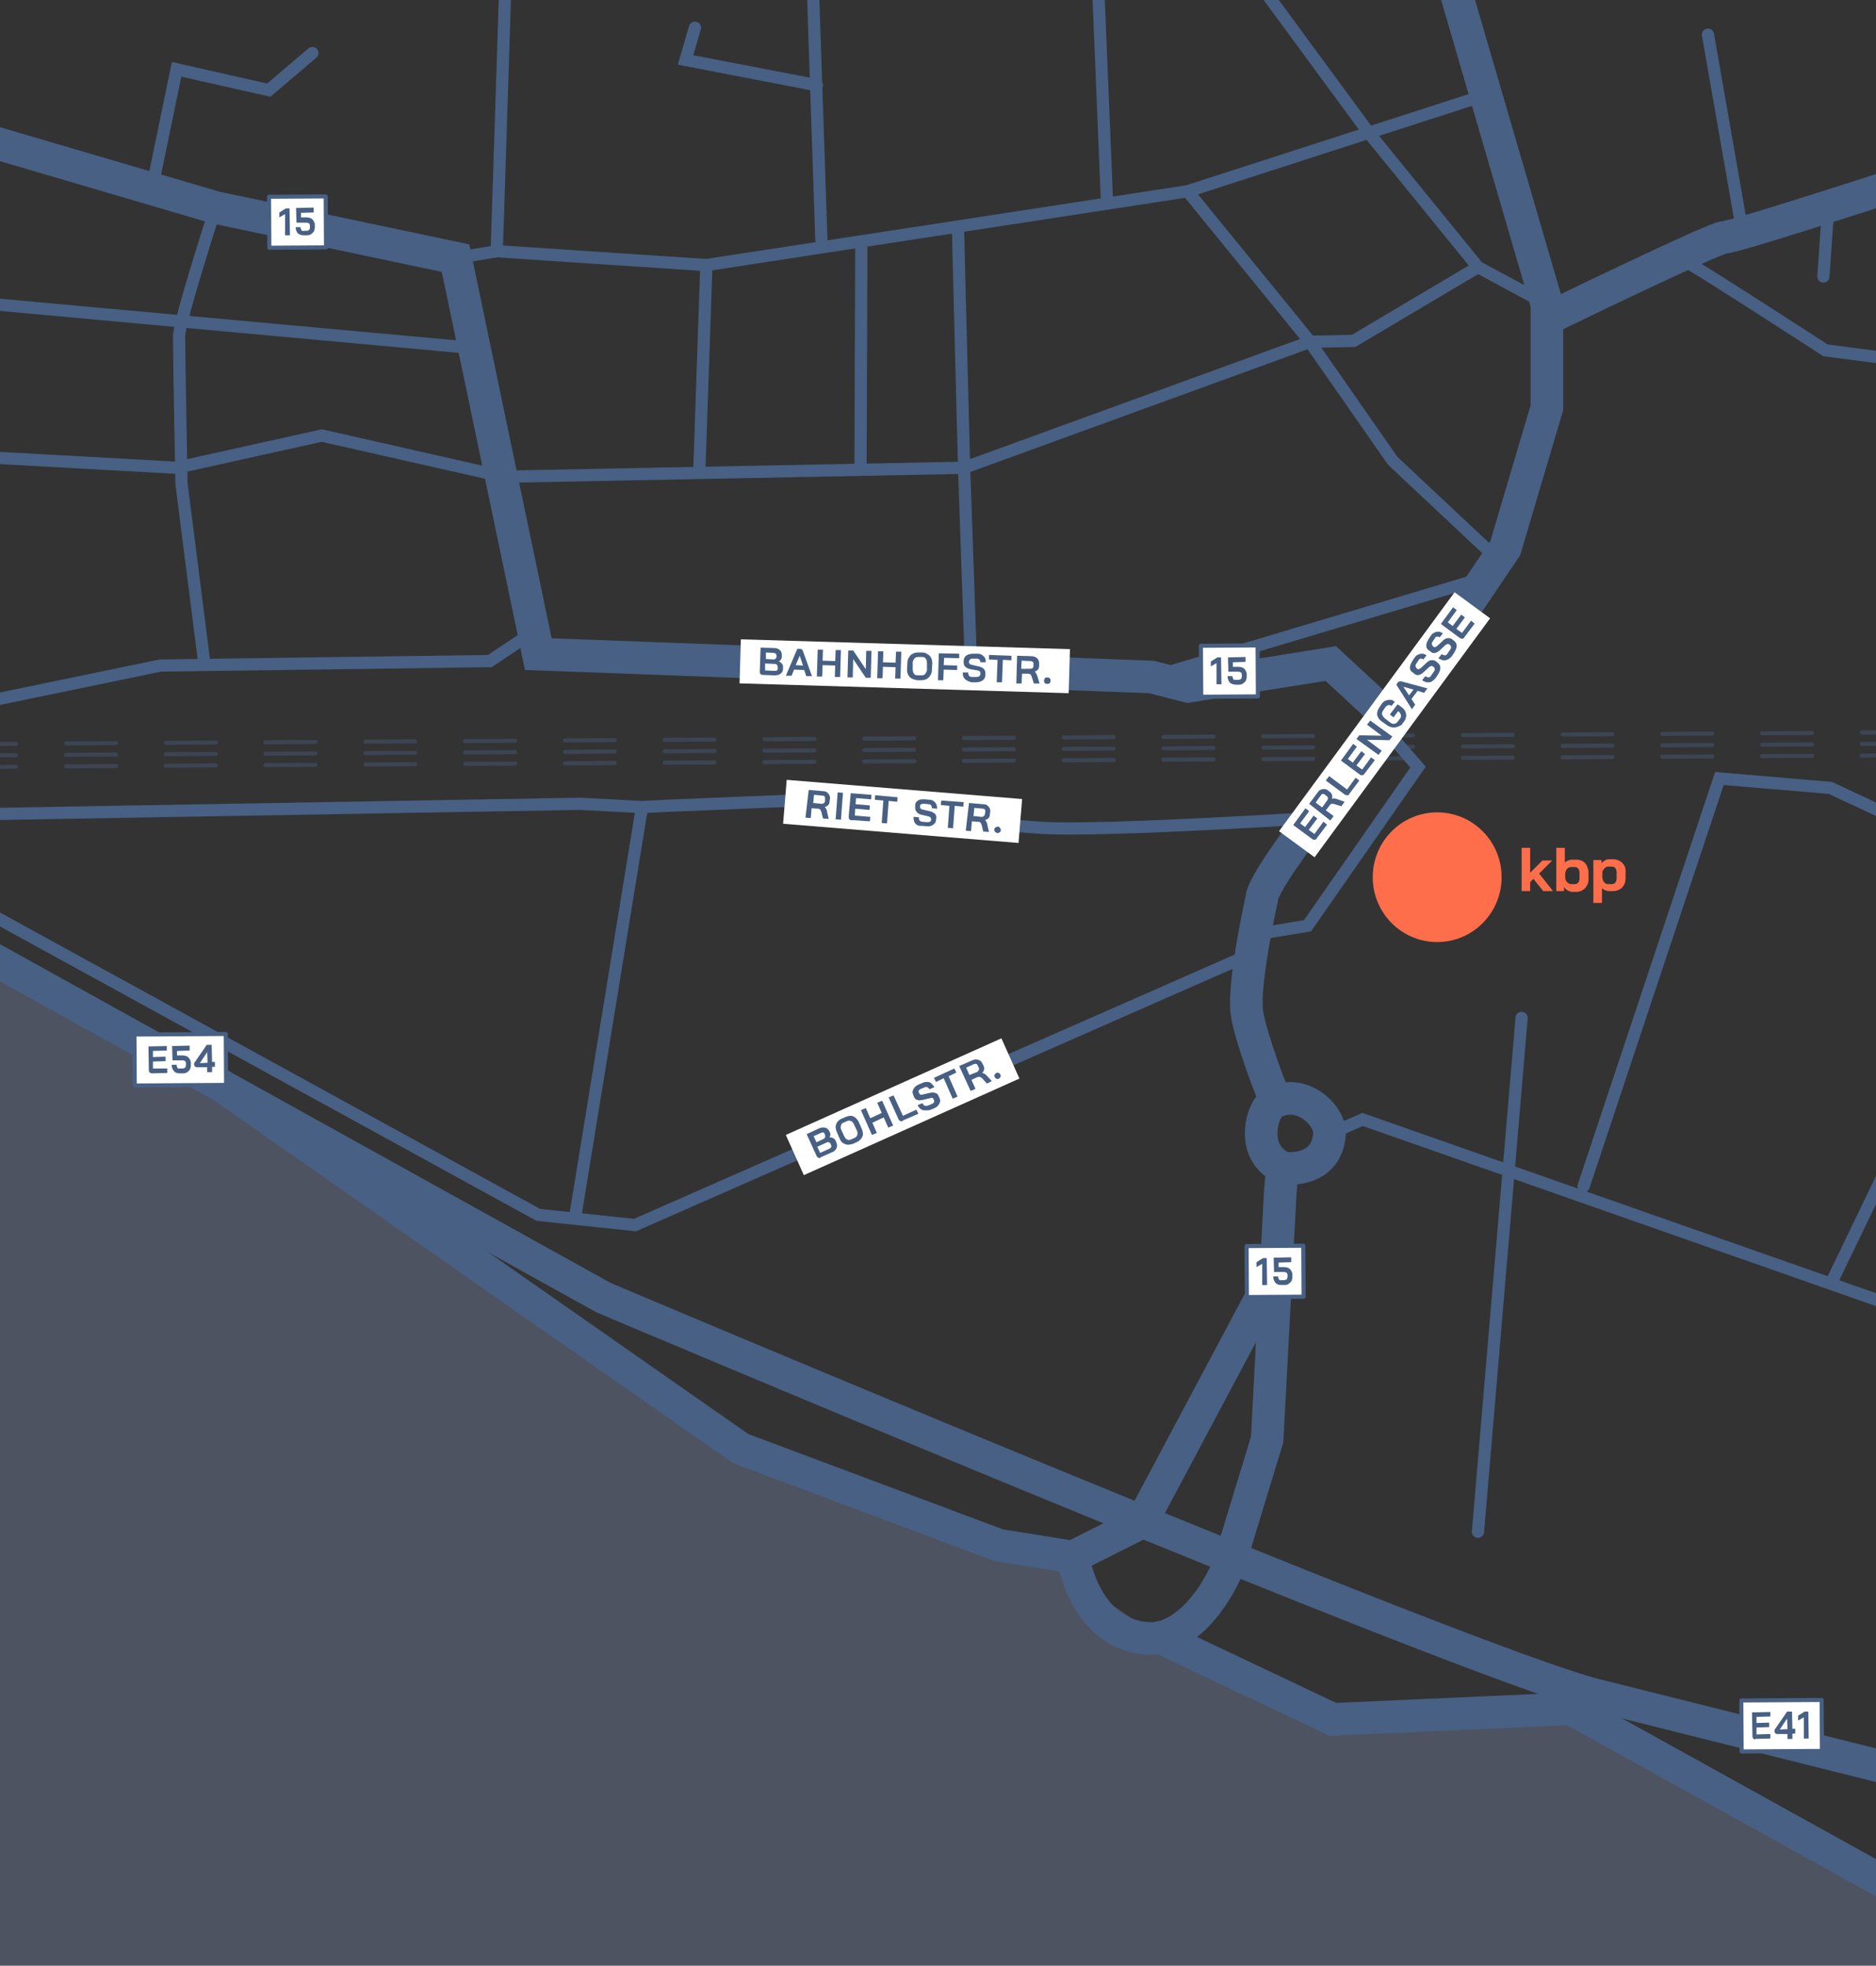 <?xml version="1.0" encoding="utf-8"?>
<!-- Generator: Adobe Illustrator 27.6.1, SVG Export Plug-In . SVG Version: 6.00 Build 0)  -->
<svg version="1.1" id="Ebene_1" xmlns="http://www.w3.org/2000/svg" xmlns:xlink="http://www.w3.org/1999/xlink" x="0px" y="0px"
	 viewBox="0 0 460 482" style="enable-background:new 0 0 460 482;" xml:space="preserve">
<rect x="0" y="0" width="460" height="482" fill="#333333" stroke="none"/>
<style type="text/css">
	.st0{opacity:0.3;fill:#8C9DCE;}
	.st1{clip-path:url(#SVGID_00000061443977258892932400000016196725011827649712_);}
	.st2{fill:#8C9DCE;}
	.st3{fill:none;stroke:#476083;stroke-width:5;stroke-miterlimit:10;}
	.st4{fill:none;stroke:#476083;stroke-width:3;stroke-miterlimit:10;}
	.st5{fill:#FF6E4B;}
	.st6{clip-path:url(#SVGID_00000090280690420195657880000006081149812861430914_);}
	.st7{clip-path:url(#SVGID_00000099640037874334736750000011891078318238391477_);}
	.st8{fill:none;stroke:#476083;stroke-width:6;}
	.st9{fill:none;stroke:#476083;stroke-width:3;}
	.st10{clip-path:url(#SVGID_00000183967369445659119030000000924218001219669156_);}
	.st11{fill:none;stroke:#476083;stroke-width:8;stroke-miterlimit:10;}
	.st12{fill:#476083;}
	.st13{fill:none;stroke:#476083;stroke-width:3;stroke-linejoin:bevel;stroke-miterlimit:10;}
	.st14{fill:none;stroke:#476083;stroke-width:3;stroke-linecap:round;stroke-miterlimit:10;}
	.st15{fill:#FFFFFF;}
	.st16{fill:#FFFFFF;stroke:#476083;stroke-linejoin:round;stroke-miterlimit:10;}
	.st17{clip-path:url(#SVGID_00000054944877613434515860000006019796838788899207_);}
	.st18{clip-path:url(#SVGID_00000166672397889129127000000012266531825376875171_);}
	.st19{fill:none;stroke:#476083;stroke-width:3;stroke-linecap:round;stroke-linejoin:bevel;stroke-miterlimit:10;}
	.st20{fill:none;stroke:#476083;stroke-width:8;stroke-linecap:round;stroke-miterlimit:10;}
	.st21{opacity:0.4;}
	.st22{fill:none;stroke:#476083;stroke-linecap:round;stroke-miterlimit:10;}
	.st23{fill:none;stroke:#476083;stroke-linecap:round;stroke-miterlimit:10;stroke-dasharray:12.232,12.232;}
	.st24{fill:#FFFFFF;stroke:#476083;stroke-linecap:round;stroke-linejoin:round;stroke-miterlimit:10;}
	.st25{clip-path:url(#SVGID_00000039851124454774956940000000107717685141454226_);}
	.st26{clip-path:url(#SVGID_00000032626898179429580950000011778903382706969778_);}
</style>
<g>
	<defs>
		<rect id="SVGID_00000041281240070206799320000008688754221959193478_" width="460" height="482"/>
	</defs>
	<clipPath id="SVGID_00000161626293857701928160000001418742499538691754_">
		<use xlink:href="#SVGID_00000041281240070206799320000008688754221959193478_"  style="overflow:visible;"/>
	</clipPath>
	<g style="clip-path:url(#SVGID_00000161626293857701928160000001418742499538691754_);">
		<path class="st0" d="M-6.1,232.7l1.4,252.2c0,0,468.1,3.8,469.8,0.4c1.7-3.4-0.3-22.2-0.3-22.2l-76.5-44.6c0,0-56,8-72.6,0.3
			c-28.8-13.3-58.4-36.4-58.4-36.4s-63.3-22.3-87.8-33.6c-9.9-4.6-25.4-21.2-32.2-26C97.5,294.8-6.1,232.7-6.1,232.7z"/>
		<g>
			<path class="st5" d="M378.4,218.5l-2.4-3l-0.8,0.8v2.2h-2.1v-10.6h2.1v6.1l3-3h2.4l-3.2,3.2l3.4,4.3H378.4z"/>
			<path class="st5" d="M384.3,218.3c-0.3-0.2-0.6-0.5-0.8-0.8v1h-1.9v-10.6h2.1v3.6c0.2-0.2,0.5-0.4,0.8-0.5
				c0.3-0.1,0.6-0.2,0.9-0.2h1.1c0.6,0,1.1,0.1,1.6,0.4c0.4,0.2,0.8,0.6,1,1.1c0.2,0.5,0.4,1,0.4,1.6v1.7c0,0.6-0.1,1.1-0.4,1.6
				c-0.3,0.5-0.6,0.8-1.1,1.1c-0.5,0.3-1,0.4-1.6,0.4h-1C385,218.6,384.6,218.5,384.3,218.3z M386.1,216.8c0.4,0,0.6-0.1,0.9-0.4
				c0.2-0.3,0.3-0.6,0.3-1v-1.4c0-0.4-0.1-0.7-0.3-1c-0.2-0.2-0.5-0.4-0.8-0.4h-0.9c-0.4,0-0.7,0.1-1,0.4c-0.3,0.3-0.4,0.7-0.5,1.1
				v1.3c0.1,0.4,0.2,0.7,0.5,1c0.3,0.2,0.6,0.4,0.9,0.4H386.1z"/>
			<path class="st5" d="M390.8,210.9h1.9v0.8c0.2-0.3,0.5-0.5,0.8-0.7s0.6-0.3,1-0.3h1c0.6,0,1.1,0.1,1.6,0.4c0.5,0.2,0.8,0.6,1.1,1
				s0.4,1,0.4,1.5v1.7c0,0.6-0.1,1.2-0.4,1.7s-0.6,0.9-1.1,1.1c-0.5,0.3-1,0.4-1.6,0.4h-1c-0.3,0-0.6-0.1-0.9-0.2
				c-0.3-0.1-0.6-0.3-0.8-0.5v3.6h-2.1V210.9z M395.2,216.8c0.4,0,0.7-0.1,0.9-0.4c0.2-0.3,0.3-0.7,0.3-1.1v-1.4
				c0-0.4-0.1-0.7-0.3-1s-0.5-0.4-0.9-0.4h-0.9c-0.3,0-0.6,0.1-0.8,0.4c-0.3,0.2-0.5,0.5-0.6,0.9v1.5c0.1,0.4,0.2,0.8,0.5,1.1
				c0.3,0.3,0.6,0.4,0.9,0.4H395.2z"/>
		</g>
		
			<ellipse id="Ellipse_23_00000057869279508172802420000017199769724059308949_" class="st5" cx="352.4" cy="215.1" rx="15.8" ry="15.9"/>
		<g>
			<path class="st20" d="M311.9,270.5c0,0-3,2.6-2.6,8.5c0.4,5.4,5.1,7.3,5.1,7.3"/>
			<polyline class="st14" points="310.4,228.7 320.6,227 347.7,188.1 340.3,179.6 			"/>
			<g>
				<line class="st14" x1="282.2" y1="166.1" x2="363.5" y2="141.8"/>
				<g>
					<path class="st20" d="M301.4,383.5l9.3-30.5l3.2-60.1l0.5-6.5c0,0,10.7,1.7,11.6-8.2c0.4-4.4-6.3-11-12.9-8.2
						c-0.6,0.3-6.9-17-7.4-22c-0.8-7.6,3.7-27.7,3.7-27.7c0-5.6,31.6-44,31.6-44l-14.7-13.6l-35,5.6l-9-2.3L132,160.4l-20.3-97.1
						L52.9,50.9L-8.7,32.8"/>
					<path class="st20" d="M-6.1,232.7L148,318.2c0,0,210.1,88.9,243.1,97.4l77.9,19.5"/>
					<path class="st14" d="M323.4,200.5c0,0-52.5,3.4-67.8,2.5c-15.2-0.8-58.4-6.8-58.4-6.8l-33.9,1.4l-5.9,0.3l-15.2-0.8l-144,2.5
						h-16.9l-5.9,6.8l6.8,9.3L132,297.9l23.7,2.5l148.2-65.2"/>
					<line class="st14" x1="141" y1="298.6" x2="157.4" y2="198"/>
					<polyline class="st14" points="130.3,155.3 120.1,162.1 39.3,163.2 -4.7,172.3 					"/>
					<path class="st14" d="M52.9,50.9c0,0-9,27.7-9,31.6s0.6,36.1,0.6,36.1l5.6,44"/>
					<polyline class="st14" points="-9.2,111.8 43.3,114.7 78.9,106.8 123.5,116.9 236.4,114.7 321.3,83.8 331.9,83.6 362.4,65.5 
						335.8,32.8 					"/>
					<line class="st14" x1="-8.1" y1="74" x2="115.6" y2="85.3"/>
					<polyline class="st14" points="111.6,63.3 121.8,61.6 173.2,65 291.2,46.9 364.6,23.2 					"/>
					<polyline class="st20" points="340.9,176.2 369.1,134.4 379.3,100 379.3,74.6 355.6,-6.6 					"/>
					<line class="st14" x1="173.2" y1="65" x2="171.5" y2="114.7"/>
					<line class="st14" x1="211.2" y1="59.5" x2="211" y2="114.7"/>
					<path class="st14" d="M234.9,55.7c0,1.7,1.5,58.9,1.5,58.9l1.7,49.1"/>
					<polyline class="st14" points="291.2,46.9 320.6,83 341.5,113 367.4,137.3 					"/>
					<line class="st14" x1="362.4" y1="65.5" x2="379.3" y2="74.6"/>
					<line class="st14" x1="124" y1="-6.6" x2="121.8" y2="61.6"/>
					<line class="st14" x1="199.2" y1="-6.6" x2="201.4" y2="58.8"/>
					<polyline class="st14" points="37.6,44.6 43.3,17 65.9,22.1 76.6,13 					"/>
					<polyline class="st14" points="200.3,20.9 168.1,14.7 170.4,6.8 					"/>
					<line class="st14" x1="271.4" y1="48.6" x2="269.2" y2="-4.9"/>
					<line class="st14" x1="335.8" y1="32.8" x2="309.8" y2="-2.6"/>
					<path class="st20" d="M381,77.4c0,0,39.5-19.2,41.8-19.2s39-11.9,39-11.9"/>
					<polyline class="st20" points="54,266 181.6,355.2 244.9,378.9 263,381.8 279.9,373.3 312.7,311.7 					"/>
					<path class="st20" d="M301.4,383.5c0,0-5.6,15.2-16.9,18.1c0,0-16.4,3.4-21.5-19.8"/>
					<polyline class="st14" points="325.9,278.1 334.1,274.5 462.9,319.7 					"/>
					<line class="st14" x1="373.1" y1="249.6" x2="362.4" y2="375.6"/>
					<polyline class="st14" points="388.3,290.9 421.6,190.9 448.8,193.2 465.7,201.1 					"/>
					<line class="st14" x1="449.3" y1="314" x2="462.9" y2="285.8"/>
					<path class="st14" d="M413.7,64.4c1.7,0.6,33.9,21.5,33.9,21.5l13,1.7"/>
					<line class="st14" x1="426.7" y1="53.7" x2="418.8" y2="8.5"/>
					<line class="st14" x1="448.2" y1="52" x2="447.1" y2="67.8"/>
					<polyline class="st20" points="284.4,401.5 326.8,421.6 385.2,419 464.8,463.1 					"/>
				</g>
			</g>
		</g>
		<g class="st21">
			<g>
				<line class="st22" x1="-2.1" y1="182.4" x2="3.9" y2="182.4"/>
				<line class="st23" x1="16.2" y1="182.3" x2="450.4" y2="179.7"/>
				<line class="st22" x1="456.5" y1="179.6" x2="462.5" y2="179.6"/>
			</g>
		</g>
		<g class="st21">
			<g>
				<line class="st22" x1="-2.1" y1="188.1" x2="3.9" y2="188"/>
				<line class="st23" x1="16.2" y1="187.9" x2="450.4" y2="185.3"/>
				<line class="st22" x1="456.5" y1="185.3" x2="462.5" y2="185.2"/>
			</g>
		</g>
		<g class="st21">
			<g>
				<line class="st22" x1="-2.1" y1="185.2" x2="3.9" y2="185.2"/>
				<line class="st23" x1="16.2" y1="185.1" x2="450.4" y2="182.5"/>
				<line class="st22" x1="456.5" y1="182.4" x2="462.5" y2="182.4"/>
			</g>
		</g>
		<g>
			
				<rect x="33" y="253.6" transform="matrix(1 -6.247337e-03 6.247337e-03 1 -1.622 0.281)" class="st24" width="22.4" height="12.5"/>
		</g>
		<g>
			<path class="st12" d="M36.7,263c-0.2-0.2-0.2-0.4-0.2-0.6l-0.1-5.8l4.5-0.1l0,1.1l-3.4,0.1l0,1.5l3.1-0.1l0,1.1l-3.1,0.1l0,1.7
				L41,262l0,1.1l-3.7,0.1C37.1,263.2,36.9,263.1,36.7,263z"/>
			<path class="st12" d="M42.6,262.6c-0.3-0.4-0.5-0.9-0.5-1.5l1.2,0c0,0.3,0.1,0.5,0.2,0.7c0.1,0.2,0.3,0.3,0.5,0.2l0.8,0
				c0.2,0,0.4-0.1,0.6-0.2c0.1-0.2,0.2-0.4,0.2-0.6l0-0.5c0-0.2-0.1-0.4-0.2-0.5c-0.2-0.1-0.4-0.2-0.6-0.2l-2.5,0l-0.1-3.5l4.3-0.1
				l0,1.2l-3.1,0.1l0,1.1l1.3,0c0.4,0,0.8,0.1,1.1,0.2c0.3,0.2,0.6,0.4,0.7,0.7c0.2,0.3,0.3,0.6,0.3,1l0,0.5c0,0.4-0.1,0.7-0.2,1
				c-0.2,0.3-0.4,0.5-0.7,0.7c-0.3,0.2-0.6,0.3-1,0.3l-0.8,0C43.4,263.2,42.9,263,42.6,262.6z"/>
			<path class="st12" d="M50.8,261.7l-2.4,0c-0.2,0-0.4,0-0.6-0.2c-0.1-0.1-0.2-0.3-0.2-0.5l0-0.3l3.1-4.5l1.2,0l0.1,4.2l0.7,0
				l0,1.2l-0.7,0l0,1.3l-1.2,0L50.8,261.7z M50.9,260.6l-0.1-2.6h0l-1.8,2.7L50.9,260.6z"/>
		</g>
		<g>
			
				<rect x="294.5" y="158.3" transform="matrix(1 -6.247575e-03 6.247575e-03 1 -1.022 1.887)" class="st24" width="13.9" height="12.5"/>
		</g>
		<g>
			<path class="st12" d="M298.3,162.6l-1.4,0.8l0-1.2l1.6-1l0.9,0l0.1,6.6l-1.2,0L298.3,162.6z"/>
			<path class="st12" d="M301.5,167.3c-0.3-0.4-0.5-0.9-0.5-1.5l1.2,0c0,0.3,0.1,0.5,0.2,0.7c0.1,0.2,0.3,0.3,0.5,0.2l0.8,0
				c0.2,0,0.4-0.1,0.6-0.2c0.1-0.2,0.2-0.4,0.2-0.6l0-0.5c0-0.2-0.1-0.4-0.2-0.5c-0.2-0.1-0.4-0.2-0.6-0.2l-2.5,0l-0.1-3.5l4.3-0.1
				l0,1.2l-3.1,0.1l0,1.1l1.3,0c0.4,0,0.8,0.1,1.1,0.2c0.3,0.2,0.6,0.4,0.7,0.7c0.2,0.3,0.3,0.6,0.3,1l0,0.5c0,0.4-0.1,0.7-0.2,1
				c-0.2,0.3-0.4,0.5-0.7,0.7c-0.3,0.2-0.6,0.3-1,0.3l-0.8,0C302.3,167.8,301.8,167.7,301.5,167.3z"/>
		</g>
		<g>
			
				<rect x="305.7" y="305.5" transform="matrix(1 -6.247575e-03 6.247575e-03 1 -1.942 1.959)" class="st24" width="13.9" height="12.5"/>
		</g>
		<g>
			<path class="st12" d="M309.5,309.9l-1.4,0.8l0-1.2l1.6-1l0.9,0l0.1,6.6l-1.2,0L309.5,309.9z"/>
			<path class="st12" d="M312.7,314.5c-0.3-0.4-0.5-0.9-0.5-1.5l1.2,0c0,0.3,0.1,0.5,0.2,0.7c0.1,0.2,0.3,0.3,0.5,0.2l0.8,0
				c0.2,0,0.4-0.1,0.6-0.2c0.1-0.2,0.2-0.4,0.2-0.6l0-0.5c0-0.2-0.1-0.4-0.2-0.5c-0.2-0.1-0.4-0.2-0.6-0.2l-2.5,0l-0.1-3.5l4.3-0.1
				l0,1.2l-3.1,0.1l0,1.1l1.3,0c0.4,0,0.8,0.1,1.1,0.2c0.3,0.2,0.6,0.4,0.7,0.7c0.2,0.3,0.3,0.6,0.3,1l0,0.5c0,0.4-0.1,0.7-0.2,1
				c-0.2,0.3-0.4,0.5-0.7,0.7c-0.3,0.2-0.6,0.3-1,0.3l-0.8,0C313.5,315.1,313,314.9,312.7,314.5z"/>
		</g>
		<g>
			
				<rect x="66" y="48.2" transform="matrix(1 -6.247576e-03 6.247576e-03 1 -0.338 0.457)" class="st24" width="13.9" height="12.5"/>
		</g>
		<g>
			<path class="st12" d="M69.9,52.5l-1.4,0.8l0-1.2l1.6-1l0.9,0l0.1,6.6l-1.2,0L69.9,52.5z"/>
			<path class="st12" d="M73,57.2c-0.3-0.4-0.5-0.9-0.5-1.5l1.2,0c0,0.3,0.1,0.5,0.2,0.7c0.1,0.2,0.3,0.3,0.5,0.2l0.8,0
				c0.2,0,0.4-0.1,0.6-0.2c0.1-0.2,0.2-0.4,0.2-0.6l0-0.5c0-0.2-0.1-0.4-0.2-0.5c-0.2-0.1-0.4-0.2-0.6-0.2l-2.5,0L72.6,51l4.3-0.1
				l0,1.2l-3.1,0.1l0,1.1l1.3,0c0.4,0,0.8,0.1,1.1,0.2c0.3,0.2,0.6,0.4,0.7,0.7c0.2,0.3,0.3,0.6,0.3,1l0,0.5c0,0.4-0.1,0.7-0.2,1
				c-0.2,0.3-0.4,0.5-0.7,0.7c-0.3,0.2-0.6,0.3-1,0.3l-0.8,0C73.8,57.7,73.4,57.5,73,57.2z"/>
		</g>
		<g>
			
				<rect x="427" y="416.9" transform="matrix(1 -6.247388e-03 6.247388e-03 1 -2.635 2.738)" class="st24" width="19.7" height="12.5"/>
		</g>
		<g>
			<path class="st12" d="M429.9,426.3c-0.2-0.2-0.2-0.4-0.2-0.6l-0.1-5.8l4.5-0.1l0,1.1l-3.4,0.1l0,1.5l3.1-0.1l0,1.1l-3.1,0.1
				l0,1.7l3.4-0.1l0,1.1l-3.7,0.1C430.3,426.6,430.1,426.5,429.9,426.3z"/>
			<path class="st12" d="M438.3,425.2l-2.4,0c-0.2,0-0.4,0-0.6-0.2c-0.1-0.1-0.2-0.3-0.2-0.5l0-0.3l3.1-4.5l1.2,0l0.1,4.2l0.7,0
				l0,1.2l-0.7,0l0,1.3l-1.2,0L438.3,425.2z M438.3,424l-0.1-2.6l0,0l-1.8,2.7L438.3,424z"/>
			<path class="st12" d="M442.3,421.1l-1.4,0.8l0-1.2l1.6-1l0.9,0l0.1,6.6l-1.2,0L442.3,421.1z"/>
		</g>
		
			<rect x="192.2" y="266" transform="matrix(0.913 -0.409 0.409 0.913 -91.589 114.046)" class="st15" width="57.9" height="10.8"/>
		<g>
			<path class="st12" d="M200.7,283.9c-0.2-0.1-0.4-0.2-0.5-0.5l-2.4-5.3l3-1.4c0.5-0.2,1-0.3,1.5-0.2c0.4,0.1,0.8,0.4,1,0.8
				l0.2,0.4c0.1,0.2,0.1,0.4,0.1,0.6c0,0.2-0.1,0.4-0.2,0.6l0,0c0.3,0,0.6,0,0.9,0.2c0.3,0.1,0.5,0.4,0.6,0.6l0.2,0.5
				c0.2,0.5,0.2,0.9,0,1.4c-0.2,0.4-0.6,0.8-1.2,1l-2.5,1.1C201.1,284,200.9,284,200.7,283.9z M201.9,279.3c0.2-0.1,0.3-0.2,0.4-0.4
				c0.1-0.2,0-0.4,0-0.6l-0.1-0.3c-0.1-0.2-0.2-0.3-0.4-0.3c-0.2,0-0.3,0-0.5,0.1l-1.8,0.8l0.7,1.5L201.9,279.3z M203.3,281.7
				c0.3-0.1,0.4-0.3,0.5-0.4s0.1-0.3,0-0.5l-0.2-0.4c-0.1-0.2-0.2-0.3-0.4-0.3c-0.2-0.1-0.4,0-0.6,0.1l-2.2,1l0.7,1.5L203.3,281.7z"
				/>
			<path class="st12" d="M207.9,280.7c-0.4,0-0.8-0.2-1.2-0.4c-0.4-0.3-0.6-0.6-0.8-1.1l-0.7-1.6c-0.2-0.5-0.3-0.9-0.3-1.3
				s0.2-0.8,0.4-1.2c0.3-0.3,0.6-0.6,1.1-0.8l0.9-0.4c0.5-0.2,0.9-0.3,1.3-0.3c0.4,0,0.8,0.2,1.2,0.5c0.3,0.3,0.6,0.6,0.8,1.1
				l0.7,1.6c0.2,0.5,0.3,0.9,0.3,1.3c0,0.4-0.2,0.8-0.5,1.2c-0.3,0.3-0.6,0.6-1.1,0.8l-0.9,0.4C208.7,280.6,208.3,280.7,207.9,280.7
				z M209.6,279c0.3-0.2,0.6-0.4,0.6-0.7c0.1-0.3,0.1-0.7-0.1-1.1l-0.7-1.5c-0.2-0.4-0.4-0.7-0.7-0.8s-0.6-0.2-1,0l-0.9,0.4
				c-0.3,0.1-0.6,0.4-0.6,0.7c-0.1,0.3-0.1,0.7,0.1,1.1l0.7,1.5c0.2,0.4,0.4,0.7,0.7,0.8c0.3,0.2,0.6,0.2,1,0L209.6,279z"/>
			<path class="st12" d="M211.1,272.2l1.2-0.5l1.1,2.5l2.8-1.3l-1.1-2.5l1.2-0.5l2.7,6.1l-1.2,0.5l-1.1-2.5l-2.8,1.3l1.1,2.5
				l-1.2,0.5L211.1,272.2z"/>
			<path class="st12" d="M220.8,274.9c-0.2-0.1-0.4-0.2-0.5-0.5l-2.4-5.3l1.2-0.5l2.3,5l3.3-1.5l0.5,1l-3.7,1.6
				C221.2,275,221,275,220.8,274.9z"/>
			<path class="st12" d="M226.2,272.2c-0.5-0.2-0.9-0.6-1.2-1.2l1.2-0.5c0.1,0.3,0.3,0.5,0.5,0.6s0.5,0.1,0.8,0l1-0.4
				c0.3-0.1,0.4-0.3,0.5-0.4c0.1-0.2,0.1-0.4,0-0.5l-0.1-0.3c-0.1-0.3-0.4-0.4-0.9-0.2l-1.7,0.4c-0.6,0.1-1,0.2-1.4,0
				c-0.4-0.1-0.7-0.4-0.8-0.8l-0.2-0.5c-0.1-0.3-0.2-0.6-0.1-0.9c0.1-0.3,0.2-0.6,0.5-0.9c0.2-0.3,0.6-0.5,1-0.7l1-0.4
				c0.4-0.2,0.7-0.2,1.1-0.2c0.4,0,0.7,0.1,1,0.4s0.5,0.5,0.7,0.9l-1.2,0.5c-0.1-0.2-0.3-0.4-0.5-0.5c-0.2-0.1-0.4-0.1-0.6,0l-1,0.4
				c-0.2,0.1-0.4,0.2-0.5,0.4c-0.1,0.2-0.1,0.3,0,0.5l0.1,0.2c0.1,0.3,0.4,0.4,0.8,0.3l1.7-0.4c0.6-0.1,1-0.2,1.4,0
				c0.4,0.1,0.7,0.3,0.8,0.7l0.3,0.6c0.1,0.3,0.2,0.6,0.1,0.9c-0.1,0.3-0.2,0.6-0.5,0.9c-0.2,0.3-0.6,0.5-1,0.7l-1,0.4
				C227.3,272.3,226.8,272.3,226.2,272.2z"/>
			<path class="st12" d="M231.4,264.4l-1.9,0.9l-0.5-1l5-2.3l0.5,1l-1.9,0.9l2.2,5l-1.2,0.5L231.4,264.4z"/>
			<path class="st12" d="M235.2,261.4l3.2-1.4c0.5-0.2,1-0.3,1.5-0.1c0.4,0.1,0.8,0.4,1,0.9l0.3,0.6c0.1,0.3,0.2,0.6,0.1,0.9
				c-0.1,0.3-0.2,0.6-0.5,0.8l0,0c0.2,0,0.4,0.1,0.6,0.2c0.2,0.1,0.4,0.3,0.6,0.5l1.2,1.3l-1.2,0.6l-1.1-1.2
				c-0.2-0.2-0.4-0.4-0.6-0.4c-0.2-0.1-0.4,0-0.6,0l-1.5,0.7l1,2.2l-1.2,0.5L235.2,261.4z M239.5,262.9c0.2-0.1,0.4-0.3,0.5-0.5
				c0.1-0.2,0.1-0.4,0-0.6l-0.3-0.6c-0.1-0.2-0.2-0.3-0.3-0.3c-0.2-0.1-0.3,0-0.5,0l-2,0.9l0.8,1.8L239.5,262.9z"/>
			<path class="st12" d="M244.3,264.5c-0.2-0.1-0.3-0.2-0.4-0.4c-0.1-0.2-0.1-0.4,0-0.6s0.2-0.3,0.4-0.4s0.4-0.1,0.6,0
				c0.2,0.1,0.3,0.2,0.4,0.4s0.1,0.4,0,0.6s-0.2,0.3-0.4,0.4C244.7,264.6,244.5,264.6,244.3,264.5z"/>
		</g>
		
			<rect x="303.1" y="172.3" transform="matrix(0.592 -0.806 0.806 0.592 -4.681 346.115)" class="st15" width="72.7" height="10.8"/>
		<g>
			<path class="st12" d="M322.4,205.9c-0.2,0-0.5,0-0.7-0.2l-4.6-3.4l3-4.1l0.9,0.7l-2.2,3l1.2,0.9l2.1-2.8l0.9,0.7l-2.1,2.8l1.4,1
				l2.2-3l0.9,0.7l-2.5,3.3C322.8,205.8,322.6,205.9,322.4,205.9z"/>
			<path class="st12" d="M321,197.1l2.1-2.8c0.3-0.5,0.7-0.7,1.2-0.8c0.5-0.1,0.9,0,1.3,0.3l0.5,0.4c0.3,0.2,0.4,0.4,0.5,0.7
				c0.1,0.3,0.1,0.6,0,1l0,0c0.2-0.1,0.4-0.1,0.6-0.1c0.2,0,0.5,0.1,0.8,0.2l1.7,0.6l-0.8,1.1l-1.6-0.5c-0.3-0.1-0.5-0.1-0.7-0.1
				c-0.2,0-0.4,0.1-0.5,0.3l-1,1.3l1.9,1.4l-0.8,1.1L321,197.1z M325.4,196.3c0.2-0.2,0.2-0.4,0.2-0.6c0-0.2-0.1-0.4-0.3-0.5
				l-0.5-0.4c-0.1-0.1-0.3-0.1-0.5-0.1c-0.2,0-0.3,0.1-0.4,0.3l-1.3,1.8l1.6,1.2L325.4,196.3z"/>
			<path class="st12" d="M330.4,195c-0.2,0-0.5,0-0.7-0.2l-4.6-3.4l0.8-1.1l4.4,3.3l2.1-2.9l0.9,0.7l-2.4,3.2
				C330.8,194.9,330.7,195,330.4,195z"/>
			<path class="st12" d="M334.1,190.1c-0.2,0-0.5,0-0.7-0.2l-4.6-3.4l3-4.1l0.9,0.7l-2.2,3l1.2,0.9l2.1-2.8l0.9,0.7l-2.1,2.8l1.4,1
				l2.2-3l0.9,0.7l-2.5,3.3C334.5,189.9,334.3,190,334.1,190.1z"/>
			<path class="st12" d="M332.6,181.2l0.7-0.9l5.5,0.1l-3.6-2.7l0.8-1l5.4,3.9l-0.7,0.9l-5.5-0.1l3.6,2.7l-0.8,1L332.6,181.2z"/>
			<path class="st12" d="M342.7,178.2c-0.4,0.2-0.8,0.2-1.2,0.2c-0.4-0.1-0.8-0.2-1.3-0.5l-1.4-1c-0.4-0.3-0.7-0.6-0.9-1
				s-0.3-0.8-0.2-1.2s0.2-0.8,0.5-1.2l0.6-0.9c0.3-0.4,0.6-0.7,1-0.8c0.4-0.2,0.8-0.2,1.1-0.2c0.4,0,0.8,0.2,1.1,0.5l-0.8,1
				c-0.3-0.2-0.6-0.3-0.8-0.2s-0.5,0.2-0.7,0.5l-0.6,0.9c-0.2,0.3-0.3,0.6-0.2,0.9c0.1,0.3,0.3,0.6,0.6,0.9l1.3,1
				c0.3,0.3,0.7,0.4,1,0.4c0.3,0,0.6-0.2,0.8-0.4l0.7-0.9c0.2-0.3,0.3-0.5,0.2-0.9c-0.1-0.3-0.2-0.6-0.5-0.8l-0.2-0.1l-1.1,1.5
				l-0.9-0.7l1.9-2.5l1.1,0.8c0.4,0.3,0.6,0.6,0.8,1c0.2,0.4,0.2,0.8,0.2,1.2c-0.1,0.4-0.2,0.8-0.5,1.2l-0.7,0.9
				C343.5,177.8,343.1,178.1,342.7,178.2z"/>
			<path class="st12" d="M347.6,169.4l-1.5,2l0.9,1.4l-0.8,1.1l-3.8-6l0.3-0.5c0.2-0.3,0.6-0.4,1-0.3l6.3,1.7l-0.8,1.1L347.6,169.4z
				 M345.5,170.5l1.1-1.4l-2.5-0.7l0,0L345.5,170.5z"/>
			<path class="st12" d="M350.4,167.3c-0.5,0.1-1.1-0.1-1.7-0.5l0.8-1c0.3,0.2,0.5,0.3,0.8,0.3c0.2,0,0.5-0.2,0.6-0.4l0.6-0.9
				c0.2-0.2,0.3-0.4,0.3-0.7c0-0.2-0.1-0.4-0.2-0.5l-0.3-0.2c-0.2-0.2-0.5-0.1-0.9,0.2l-1.3,1.2c-0.4,0.4-0.8,0.6-1.2,0.7
				c-0.4,0.1-0.8,0-1.1-0.3l-0.4-0.3c-0.3-0.2-0.5-0.4-0.6-0.7c-0.1-0.3-0.1-0.6,0-1c0.1-0.4,0.3-0.7,0.5-1.1l0.6-0.9
				c0.2-0.3,0.5-0.6,0.9-0.7c0.3-0.2,0.7-0.2,1-0.2c0.4,0,0.7,0.2,1,0.4l-0.8,1c-0.2-0.2-0.4-0.2-0.6-0.2c-0.2,0-0.4,0.1-0.5,0.3
				l-0.6,0.9c-0.2,0.2-0.2,0.4-0.2,0.6c0,0.2,0.1,0.4,0.2,0.5l0.2,0.2c0.3,0.2,0.5,0.1,0.9-0.2l1.3-1.2c0.4-0.4,0.8-0.7,1.2-0.7
				c0.4-0.1,0.7,0,1.1,0.2l0.5,0.4c0.3,0.2,0.5,0.5,0.6,0.8c0.1,0.3,0.1,0.6,0,1c-0.1,0.4-0.3,0.7-0.5,1.1l-0.6,0.9
				C351.4,166.9,351,167.3,350.4,167.3z"/>
			<path class="st12" d="M354.4,161.9c-0.5,0.1-1.1-0.1-1.7-0.5l0.8-1c0.3,0.2,0.5,0.3,0.8,0.3s0.5-0.2,0.6-0.4l0.6-0.9
				c0.2-0.2,0.3-0.4,0.3-0.7c0-0.2-0.1-0.4-0.2-0.5l-0.3-0.2c-0.2-0.2-0.5-0.1-0.9,0.2l-1.3,1.2c-0.4,0.4-0.8,0.6-1.2,0.7
				c-0.4,0.1-0.8,0-1.1-0.3l-0.4-0.3c-0.3-0.2-0.5-0.4-0.6-0.7c-0.1-0.3-0.1-0.6,0-1c0.1-0.4,0.3-0.7,0.5-1.1l0.6-0.9
				c0.2-0.3,0.5-0.6,0.9-0.7c0.3-0.2,0.7-0.2,1-0.2s0.7,0.2,1,0.4l-0.8,1c-0.2-0.2-0.4-0.2-0.6-0.2c-0.2,0-0.4,0.1-0.5,0.3l-0.6,0.9
				c-0.2,0.2-0.2,0.4-0.2,0.6c0,0.2,0.1,0.4,0.2,0.5l0.2,0.2c0.3,0.2,0.5,0.1,0.9-0.2l1.3-1.2c0.4-0.4,0.8-0.7,1.2-0.7
				c0.4-0.1,0.7,0,1.1,0.2l0.5,0.4c0.3,0.2,0.5,0.5,0.6,0.8c0.1,0.3,0.1,0.6,0,1c-0.1,0.4-0.3,0.7-0.5,1.1l-0.6,0.9
				C355.5,161.5,355,161.8,354.4,161.9z"/>
			<path class="st12" d="M358.6,156.6c-0.2,0-0.5,0-0.7-0.2l-4.6-3.4l3-4.1l0.9,0.7l-2.2,3l1.2,0.9l2.1-2.8l0.9,0.7l-2.1,2.8l1.4,1
				l2.2-3l0.9,0.7l-2.5,3.3C359,156.4,358.9,156.6,358.6,156.6z"/>
		</g>
		
			<rect x="192.3" y="193.5" transform="matrix(0.997 8.131187e-02 -8.131187e-02 0.997 16.91 -17.331)" class="st15" width="57.9" height="10.8"/>
		<g>
			<path class="st12" d="M198.3,193.7l3.5,0.3c0.6,0,1,0.2,1.3,0.6c0.3,0.3,0.5,0.8,0.4,1.3l-0.1,0.7c0,0.3-0.1,0.6-0.3,0.8
				c-0.2,0.2-0.5,0.4-0.9,0.5l0,0c0.2,0.1,0.3,0.3,0.4,0.5c0.1,0.2,0.2,0.4,0.2,0.7l0.4,1.7l-1.4-0.1l-0.4-1.6
				c-0.1-0.3-0.2-0.5-0.3-0.6s-0.3-0.2-0.5-0.2l-1.6-0.1l-0.2,2.4l-1.3-0.1L198.3,193.7z M201.4,197.1c0.3,0,0.5,0,0.6-0.2
				c0.2-0.1,0.3-0.3,0.3-0.5l0-0.6c0-0.2,0-0.3-0.1-0.5c-0.1-0.1-0.3-0.2-0.4-0.2l-2.2-0.2l-0.2,2L201.4,197.1z"/>
			<path class="st12" d="M205.4,194.3l1.3,0.1l-0.5,6.6l-1.3-0.1L205.4,194.3z"/>
			<path class="st12" d="M208.3,200.9c-0.2-0.2-0.2-0.4-0.2-0.7l0.5-5.7l5.1,0.4l-0.1,1.1l-3.7-0.3l-0.1,1.5l3.5,0.3l-0.1,1.1
				l-3.5-0.3l-0.1,1.7l3.8,0.3l-0.1,1.1l-4.1-0.3C208.7,201.2,208.4,201.1,208.3,200.9z"/>
			<path class="st12" d="M216.6,196.3l-2.1-0.2l0.1-1.1l5.5,0.5l-0.1,1.1l-2.1-0.2l-0.4,5.5l-1.3-0.1L216.6,196.3z"/>
			<path class="st12" d="M224.5,202c-0.4-0.4-0.5-1-0.5-1.7l1.3,0.1c0,0.3,0,0.6,0.2,0.8c0.2,0.2,0.4,0.3,0.7,0.3l1.1,0.1
				c0.3,0,0.5,0,0.7-0.1s0.3-0.3,0.3-0.4l0-0.3c0-0.3-0.2-0.5-0.6-0.6l-1.7-0.4c-0.6-0.1-1-0.4-1.2-0.7c-0.3-0.3-0.4-0.6-0.4-1.1
				l0-0.5c0-0.3,0.1-0.6,0.3-0.9c0.2-0.2,0.5-0.4,0.8-0.5c0.3-0.1,0.7-0.1,1.2-0.1l1.1,0.1c0.4,0,0.8,0.1,1.1,0.3
				c0.3,0.2,0.5,0.5,0.7,0.8c0.1,0.3,0.2,0.7,0.2,1.1l-1.3-0.1c0-0.3,0-0.5-0.2-0.7c-0.1-0.2-0.3-0.3-0.6-0.3l-1.1-0.1
				c-0.3,0-0.5,0-0.7,0.1s-0.3,0.2-0.3,0.4l0,0.3c0,0.3,0.2,0.5,0.6,0.6l1.7,0.4c0.6,0.1,1,0.4,1.3,0.6c0.3,0.3,0.4,0.6,0.4,1
				l-0.1,0.6c0,0.3-0.1,0.6-0.4,0.9c-0.2,0.2-0.5,0.4-0.8,0.5c-0.3,0.1-0.7,0.2-1.2,0.1l-1.1-0.1C225.4,202.6,224.9,202.4,224.5,202
				z"/>
			<path class="st12" d="M232.8,197.6l-2.1-0.2l0.1-1.1l5.5,0.4l-0.1,1.1l-2.1-0.2l-0.4,5.5l-1.3-0.1L232.8,197.6z"/>
			<path class="st12" d="M237.6,196.9l3.5,0.3c0.6,0,1,0.2,1.3,0.6c0.3,0.3,0.5,0.8,0.4,1.3l-0.1,0.7c0,0.3-0.1,0.6-0.3,0.8
				c-0.2,0.2-0.5,0.4-0.9,0.5l0,0c0.2,0.1,0.3,0.3,0.4,0.5s0.2,0.4,0.2,0.7l0.4,1.7l-1.4-0.1l-0.4-1.6c-0.1-0.3-0.2-0.5-0.3-0.6
				c-0.1-0.1-0.3-0.2-0.5-0.2l-1.6-0.1l-0.2,2.4l-1.3-0.1L237.6,196.9z M240.6,200.3c0.3,0,0.5,0,0.6-0.2c0.2-0.1,0.3-0.3,0.3-0.5
				l0.1-0.6c0-0.2,0-0.3-0.1-0.5c-0.1-0.1-0.3-0.2-0.4-0.2l-2.2-0.2l-0.2,2L240.6,200.3z"/>
			<path class="st12" d="M244,204c-0.1-0.2-0.2-0.3-0.2-0.6c0-0.2,0.1-0.4,0.3-0.5c0.2-0.1,0.3-0.2,0.6-0.2c0.2,0,0.4,0.1,0.5,0.3
				c0.1,0.2,0.2,0.3,0.2,0.6c0,0.2-0.1,0.4-0.3,0.5c-0.2,0.1-0.3,0.2-0.6,0.2C244.4,204.2,244.2,204.1,244,204z"/>
		</g>
		
			<rect x="181.4" y="157.9" transform="matrix(1 2.983904e-02 -2.983904e-02 1 4.971 -6.545)" class="st15" width="80.7" height="10.8"/>
		<g>
			<path class="st12" d="M186.5,165.3c-0.2-0.2-0.2-0.4-0.2-0.7l0.2-5.8l3.3,0.1c0.6,0,1.1,0.2,1.4,0.5c0.4,0.3,0.5,0.7,0.5,1.2
				l0,0.5c0,0.2-0.1,0.4-0.2,0.6c-0.1,0.2-0.3,0.3-0.5,0.5v0c0.3,0.1,0.5,0.3,0.7,0.5c0.2,0.2,0.3,0.5,0.3,0.8l0,0.5
				c0,0.5-0.2,0.9-0.6,1.2c-0.4,0.3-0.9,0.4-1.5,0.4l-2.7-0.1C186.9,165.5,186.7,165.5,186.5,165.3z M189.8,164.5
				c0.3,0,0.5,0,0.7-0.1s0.2-0.3,0.2-0.5l0-0.4c0-0.2-0.1-0.3-0.2-0.5c-0.1-0.1-0.3-0.2-0.5-0.2l-2.4-0.1l0,1.7L189.8,164.5z
				 M189.7,161.7c0.2,0,0.4-0.1,0.5-0.2c0.1-0.1,0.2-0.3,0.2-0.5l0-0.3c0-0.2-0.1-0.3-0.2-0.4c-0.1-0.1-0.3-0.2-0.5-0.2l-1.9-0.1
				l0,1.6L189.7,161.7z"/>
			<path class="st12" d="M197.2,164.3l-2.5-0.1l-0.6,1.5l-1.4,0l2.8-6.6l0.6,0c0.4,0,0.7,0.2,0.8,0.6l2.2,6.1l-1.4,0L197.2,164.3z
				 M195.1,163.1l1.8,0.1l-0.8-2.4l0,0L195.1,163.1z"/>
			<path class="st12" d="M200.5,159.3l1.3,0l-0.1,2.7l3.1,0.1l0.1-2.7l1.3,0l-0.2,6.6l-1.3,0l0.1-2.8l-3.1-0.1l-0.1,2.8l-1.3,0
				L200.5,159.3z"/>
			<path class="st12" d="M208,159.5l1.2,0l3.1,4.6l0.1-4.5l1.3,0l-0.2,6.6l-1.2,0l-3.1-4.6l-0.1,4.5l-1.3,0L208,159.5z"/>
			<path class="st12" d="M215.3,159.7l1.3,0l-0.1,2.7l3.1,0.1l0.1-2.7l1.3,0l-0.2,6.6l-1.3,0l0.1-2.8l-3.1-0.1l-0.1,2.8l-1.3,0
				L215.3,159.7z"/>
			<path class="st12" d="M223.6,166.4c-0.4-0.2-0.7-0.5-0.9-0.9c-0.2-0.4-0.3-0.8-0.3-1.3l0.1-1.7c0-0.5,0.1-0.9,0.4-1.3
				c0.2-0.4,0.5-0.7,0.9-0.9c0.4-0.2,0.8-0.3,1.3-0.3l1,0c0.5,0,0.9,0.1,1.3,0.4c0.4,0.2,0.7,0.5,0.9,0.9c0.2,0.4,0.3,0.8,0.3,1.3
				l-0.1,1.7c0,0.5-0.1,0.9-0.4,1.3c-0.2,0.4-0.5,0.7-0.9,0.9s-0.8,0.3-1.3,0.3l-1,0C224.4,166.7,224,166.6,223.6,166.4z M226,165.6
				c0.4,0,0.7-0.1,0.9-0.4c0.2-0.3,0.4-0.6,0.4-1l0-1.6c0-0.4-0.1-0.8-0.3-1.1s-0.5-0.4-0.9-0.4l-1,0c-0.4,0-0.7,0.1-0.9,0.4
				c-0.2,0.3-0.4,0.6-0.4,1l0,1.6c0,0.4,0.1,0.8,0.3,1.1c0.2,0.3,0.5,0.4,0.9,0.4L226,165.6z"/>
			<path class="st12" d="M230.2,160.2l5,0.1l0,1.1l-3.7-0.1l-0.1,1.8l3.3,0.1l0,1.1l-3.3-0.1l-0.1,2.6l-1.3,0L230.2,160.2z"/>
			<path class="st12" d="M236.6,166.5c-0.4-0.4-0.6-1-0.5-1.6l1.3,0c0,0.3,0.1,0.6,0.2,0.8c0.2,0.2,0.4,0.3,0.7,0.3l1.1,0
				c0.3,0,0.5,0,0.7-0.2c0.2-0.1,0.3-0.3,0.3-0.5l0-0.3c0-0.3-0.2-0.5-0.7-0.6l-1.7-0.3c-0.6-0.1-1-0.3-1.3-0.6
				c-0.3-0.3-0.4-0.6-0.4-1l0-0.5c0-0.3,0.1-0.6,0.3-0.9c0.2-0.3,0.4-0.4,0.8-0.6c0.3-0.1,0.7-0.2,1.2-0.2l1.1,0
				c0.4,0,0.8,0.1,1.1,0.3c0.3,0.2,0.5,0.4,0.7,0.7c0.2,0.3,0.2,0.7,0.2,1.1l-1.3,0c0-0.3-0.1-0.5-0.2-0.6s-0.3-0.3-0.6-0.3l-1.1,0
				c-0.3,0-0.5,0-0.6,0.2c-0.2,0.1-0.2,0.3-0.3,0.4l0,0.3c0,0.3,0.2,0.5,0.6,0.6l1.7,0.4c0.6,0.1,1,0.3,1.3,0.6
				c0.3,0.3,0.4,0.6,0.4,1l0,0.6c0,0.3-0.1,0.6-0.3,0.9c-0.2,0.3-0.5,0.4-0.8,0.6c-0.3,0.1-0.7,0.2-1.2,0.2l-1.1,0
				C237.5,167.1,237,166.9,236.6,166.5z"/>
			<path class="st12" d="M244.6,161.8l-2.1-0.1l0-1.1l5.5,0.2l0,1.1l-2.1-0.1l-0.2,5.5l-1.3,0L244.6,161.8z"/>
			<path class="st12" d="M249.4,160.8l3.5,0.1c0.6,0,1,0.2,1.4,0.5c0.3,0.3,0.5,0.7,0.5,1.2l0,0.7c0,0.3-0.1,0.6-0.3,0.9
				c-0.2,0.2-0.5,0.4-0.8,0.5v0c0.2,0.1,0.3,0.3,0.4,0.5c0.1,0.2,0.2,0.4,0.3,0.7l0.5,1.7l-1.4,0l-0.5-1.6c-0.1-0.3-0.2-0.5-0.3-0.6
				s-0.3-0.2-0.5-0.2l-1.6,0l-0.1,2.4l-1.3,0L249.4,160.8z M252.6,164c0.3,0,0.5-0.1,0.6-0.2c0.2-0.1,0.2-0.3,0.2-0.5l0-0.6
				c0-0.2,0-0.3-0.2-0.4c-0.1-0.1-0.3-0.2-0.5-0.2l-2.2-0.1l-0.1,2L252.6,164z"/>
			<path class="st12" d="M256.2,167.5c-0.1-0.1-0.2-0.3-0.2-0.6c0-0.2,0.1-0.4,0.2-0.6c0.1-0.1,0.3-0.2,0.6-0.2s0.4,0.1,0.6,0.2
				c0.1,0.1,0.2,0.3,0.2,0.6s-0.1,0.4-0.2,0.6c-0.1,0.1-0.3,0.2-0.6,0.2S256.3,167.6,256.2,167.5z"/>
		</g>
	</g>
</g>
</svg>
